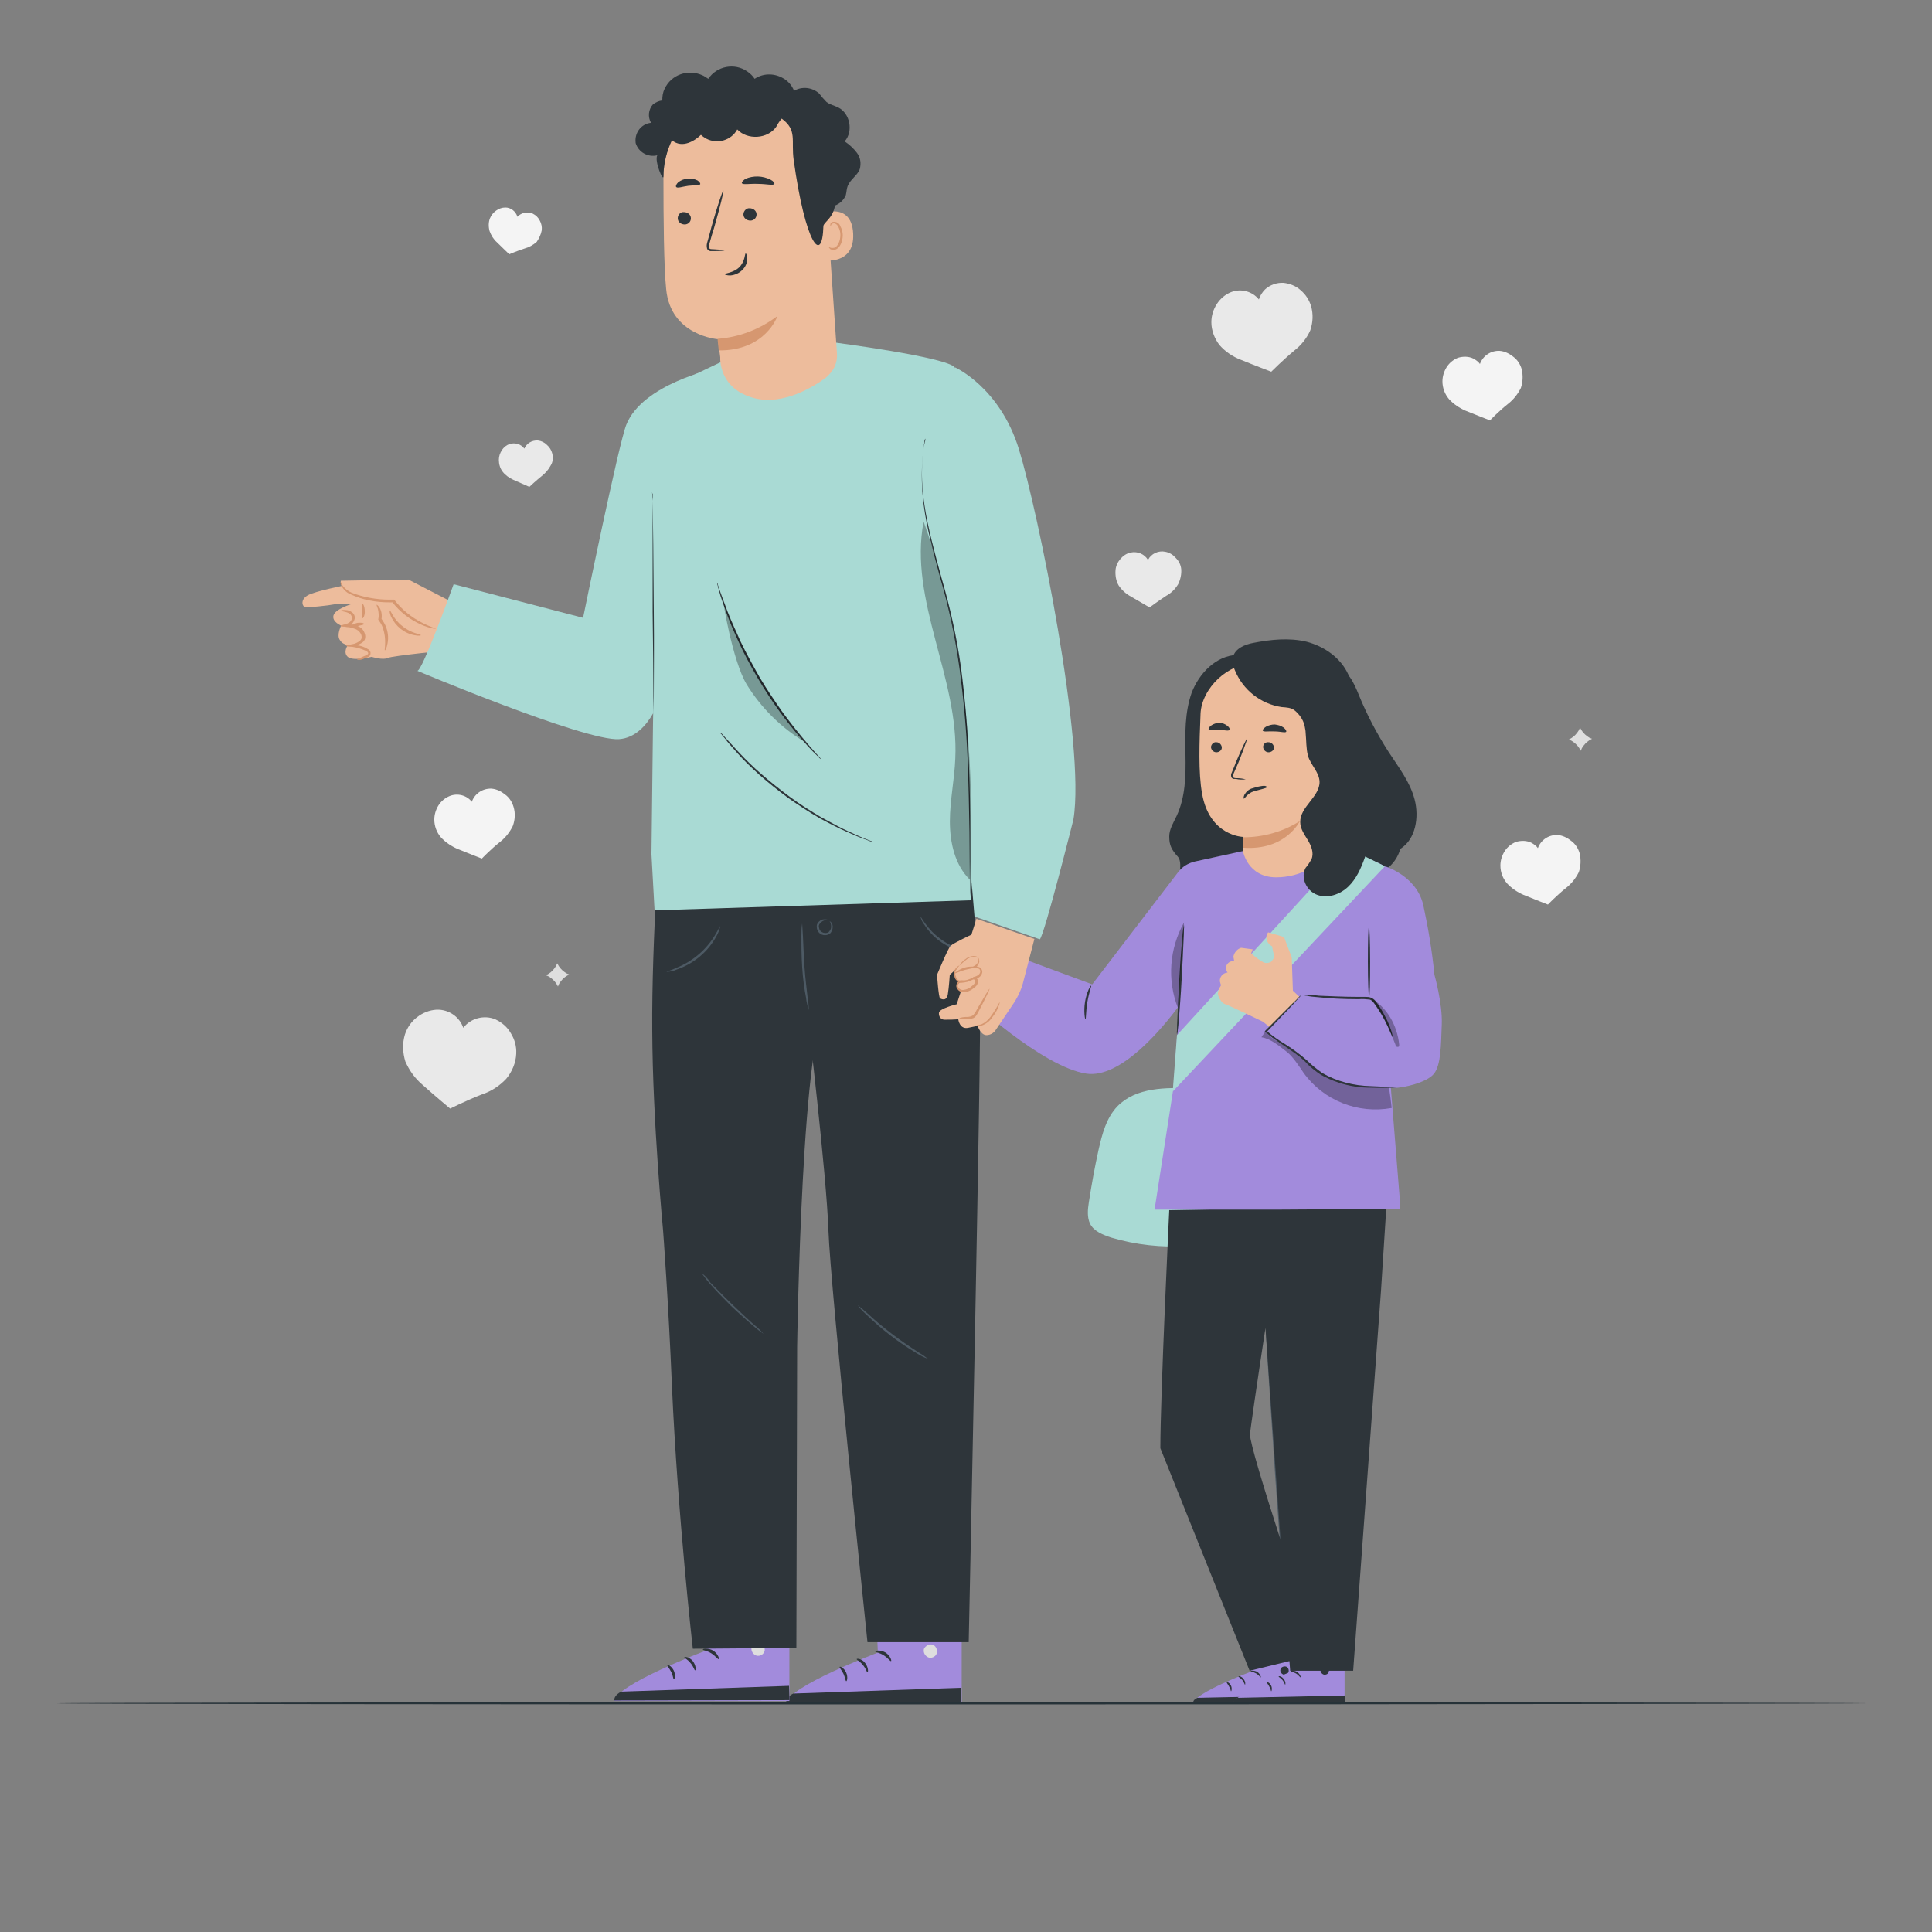 <?xml version="1.0" encoding="utf-8"?>
<!-- Generator: Adobe Illustrator 26.0.1, SVG Export Plug-In . SVG Version: 6.00 Build 0)  -->
<svg version="1.1" xmlns="http://www.w3.org/2000/svg" xmlns:xlink="http://www.w3.org/1999/xlink" x="0px" y="0px"
	 viewBox="0 0 500 500" style="enable-background:new 0 0 500 500;" xml:space="preserve">
<rect x="0" y="0" width="500" height="500" fill="#808080" stroke="none"/>
<style type="text/css">
	.st0{display:none;}
	.st1{display:inline;fill:#EBEBEB;}
	.st2{fill:#FFFFFF;}
	.st3{fill:#263238;}
	.st4{clip-path:url(#SVGID_00000132067442148521019290000005415592458056504199_);}
	.st5{clip-path:url(#SVGID_00000059288287164029437260000016771096706756757907_);}
	.st6{fill:#4D5A64;}
	.st7{fill:#2E353A;}
	.st8{fill:#A9DAD4;}
	.st9{clip-path:url(#SVGID_00000137811384484546123850000005021005063390657416_);}
	.st10{fill:url(#Rectangle_156_00000178894111936669609700000007938952633540285885_);}
	.st11{clip-path:url(#SVGID_00000163069011003491430170000016348376136947777932_);}
	.st12{clip-path:url(#SVGID_00000034089096533909766520000013941377015009540486_);}
	.st13{fill:url(#Rectangle_158_00000160179972393032325880000016828298269862816954_);}
	.st14{clip-path:url(#SVGID_00000128480538508090276180000016229783568236275879_);}
	.st15{fill:#EDBC9C;}
	.st16{fill:#D69770;}
	.st17{clip-path:url(#SVGID_00000052786106872382918400000009021523494306177936_);}
	.st18{fill:url(#Rectangle_160_00000041991198213888428950000002097140203581146007_);}
	.st19{clip-path:url(#SVGID_00000110433799480270326840000015189607791273620126_);}
	.st20{fill:url(#Rectangle_161_00000034051438572895758190000001656464884267935636_);}
	.st21{clip-path:url(#SVGID_00000080170896590466021800000008195032485508998046_);}
	.st22{opacity:0.3;}
	.st23{clip-path:url(#SVGID_00000052071751411455892400000010878679006682074267_);}
	.st24{clip-path:url(#SVGID_00000177481437762634607270000009403604714012559551_);}
	.st25{clip-path:url(#SVGID_00000154392637913836924430000010015991962646098090_);}
	.st26{clip-path:url(#SVGID_00000075844251410617859290000014767817189596750727_);}
	.st27{fill:url(#Rectangle_166_00000164494021448370874570000007742255769627765434_);}
	.st28{clip-path:url(#SVGID_00000022530208482690475870000008330540216437325464_);}
	.st29{fill:#DEDEDE;}
	.st30{clip-path:url(#SVGID_00000183239187243681752540000010519520066513403060_);}
	.st31{fill:url(#Rectangle_168_00000025420278066638450030000013600143799558371457_);}
	.st32{clip-path:url(#SVGID_00000058572546405012041170000015060479146724869280_);}
	.st33{clip-path:url(#SVGID_00000114793423087695528010000009344174900720555957_);}
	.st34{clip-path:url(#SVGID_00000013878005245739014960000000971715965031730318_);}
	.st35{fill:#E9E9E9;}
	.st36{fill:#F4F4F4;}
	.st37{fill:#E8505B;}
	.st38{fill:#FAFAFA;}
	.st39{fill:#FFBE9D;}
	.st40{fill:#EB996E;}
	.st41{fill:#455A64;}
	.st42{fill:#F5F5F5;}
	.st43{fill:#A57FE3;}
	.st44{fill:#053067;}
	.st45{opacity:0.4;}
	.st46{fill:#AA6550;}
	.st47{fill:#61D8CF;}
</style>
<g id="Background_Complete">
</g>
<g id="Background_Simple" class="st0">
	<path class="st1" d="M430.7,84.3l-2.1-3.4c-17.9-29.1-50.1-46.6-84.2-44.5c-4.4,0.3-8.7,0.9-13,1.8c-31,6.5-57.9,29.7-69,59.3
		c-6.6,17.4-8.4,37.5-20.9,51.3c-16.2,18-43.7,18.5-67.9,17.8c-24.2-0.7-51.8-0.1-67.9,17.9c-10.1,11.3-13.3,27.4-12.5,42.5
		c2.2,40.1,30.4,75.9,66.4,93.8s78.3,19.4,117.7,11.6c55.2-11,107.6-41.1,139.2-87.7C448,198.1,455.9,134.6,430.7,84.3z"/>
</g>
<g id="Screen">
	<g id="Group_460" transform="translate(0 52.791)">
		<g>
			<g>
				<defs>
					<rect id="SVGID_1_" x="78.2" y="-35.7" width="295" height="423.8"/>
				</defs>
				<clipPath id="SVGID_00000001651957158130736390000003003885127903650186_">
					<use xlink:href="#SVGID_1_"  style="overflow:visible;"/>
				</clipPath>
				<g id="Group_459" style="clip-path:url(#SVGID_00000001651957158130736390000003003885127903650186_);">
					<g id="Group_421">
						<g>
							<g>
								<defs>
									<rect id="SVGID_00000074424559627866076900000003894265484609862583_" x="78.2" y="-35.7" width="295" height="423.8"/>
								</defs>
								<clipPath id="SVGID_00000155146985385444846700000004710638535609495194_">
									<use xlink:href="#SVGID_00000074424559627866076900000003894265484609862583_"  style="overflow:visible;"/>
								</clipPath>
								<g id="Group_420" style="clip-path:url(#SVGID_00000155146985385444846700000004710638535609495194_);">
									<path id="Path_1719" class="st6" d="M327.1,278.8c0,0.1,0,0.2,0,0.2c0,0.2,0,0.4,0,0.7c0,0.6,0.1,1.6,0.2,2.9
										c0.1,2.6,0.4,6.3,0.7,10.8c0.6,9.1,1.5,21.7,2.4,35.6c0.9,13.9,1.8,26.4,2.4,35.6c0.3,4.5,0.5,8.2,0.7,10.8
										c0,1.2,0.1,2.2,0.1,2.9c0,0.3,0,0.5,0,0.7c0,0.1,0,0.2,0,0.2c0-0.1,0-0.1,0-0.2c0-0.2,0-0.4-0.1-0.7c0-0.7-0.1-1.7-0.2-2.9
										c-0.2-2.6-0.5-6.2-0.8-10.8c-0.6-9.1-1.5-21.7-2.5-35.6c-0.9-13.9-1.8-26.5-2.3-35.6c-0.2-4.5-0.4-8.2-0.5-10.8
										c0-1.3-0.1-2.2-0.1-2.9c0-0.3,0-0.5,0-0.7C327.1,279,327.1,278.9,327.1,278.8"/>
									<path id="Path_1720" class="st7" d="M366.1,154.1c-1.2-4.6-4.2-8.4-6.8-12.4c-3-4.7-5.6-9.6-7.7-14.8
										c-1.2-2.9-2.7-6.4-5.9-7l-25.6-3.2c-5.4,0.2-9.8,4.8-11.7,9.8c-1.8,5.1-1.7,10.6-1.6,16s0,11-2.3,15.9
										c-0.8,1.7-1.9,3.4-1.9,5.3c0,2.3,0.6,3.4,2.2,5.2c1.8,2-0.9,7.4,0.9,8.6c2.6,1.6,10.3-1.1,13.4-0.8l9.6,0.7
										c2.8,0.2,5.7,0.4,8.2-0.8c2.3-1,4.1-3.1,6.5-3.7c2.9-0.7,5.9,1,9,1.2c4.6,0.2,8.8-2.8,10-7.2
										C366.4,164.4,367.3,158.7,366.1,154.1"/>
									<path id="Path_1721" class="st8" d="M312.1,229.4l-3.6-0.5c-6.8-0.3-14.5-0.3-19.3,4.6c-2.9,3-4,7.3-4.9,11.3
										c-1,4.5-1.8,9-2.5,13.5c-0.3,1.9-0.5,3.9,0.3,5.6c1,2,3.4,2.9,5.5,3.6c6.4,1.9,13,2.6,19.7,2.2c1.3-0.1,2.7-0.2,3.7-1.1
										c1.1-1,1.3-2.8,1.4-4.3C313.5,252.6,313.3,241,312.1,229.4"/>
								</g>
							</g>
						</g>
					</g>
					<g id="Group_423" transform="translate(327.728 569.396)">
						<g>
							<g>
								<defs>
									<path id="SVGID_00000045616805674023308240000012286854542321231026_" d="M-4.5-204.5l0.6,14.9c0,0-14.9,5.6-15.1,8.3
										l28.9-0.1l0-23.2L-4.5-204.5z"/>
								</defs>
								<clipPath id="SVGID_00000047058289896280002670000007304857708300662186_">
									<use xlink:href="#SVGID_00000045616805674023308240000012286854542321231026_"  style="overflow:visible;"/>
								</clipPath>
								<g id="Group_422" style="clip-path:url(#SVGID_00000047058289896280002670000007304857708300662186_);">
									
										<linearGradient id="Rectangle_156_00000059269568882472100500000002597983825435744918_" gradientUnits="userSpaceOnUse" x1="-710.981" y1="-379.025" x2="-710.953" y2="-379.025" gradientTransform="matrix(41.111 0 0 33.098 28979.617 12352.055)">
										<stop  offset="0" style="stop-color:#A28BDC"/>
										<stop  offset="1" style="stop-color:#A28BDC"/>
									</linearGradient>
									
										<rect id="Rectangle_156" x="-19" y="-204.6" style="fill:url(#Rectangle_156_00000059269568882472100500000002597983825435744918_);" width="28.9" height="23.3"/>
								</g>
							</g>
						</g>
					</g>
					<g id="Group_425">
						<g>
							<g>
								<defs>
									<rect id="SVGID_00000098201889271415398870000000722009983285972370_" x="78.2" y="-35.7" width="295" height="423.8"/>
								</defs>
								<clipPath id="SVGID_00000054261243700254132000000015684918198343490689_">
									<use xlink:href="#SVGID_00000098201889271415398870000000722009983285972370_"  style="overflow:visible;"/>
								</clipPath>
								<g id="Group_424" style="clip-path:url(#SVGID_00000054261243700254132000000015684918198343490689_);">
									<path id="Path_1723" class="st7" d="M332.7,378.5c0.6,0.1,0.9,0.7,0.8,1.3c-0.1,0.6-0.7,0.9-1.3,0.8
										c-0.6-0.2-1-0.8-0.8-1.4C331.5,378.7,332.2,378.4,332.7,378.5"/>
									<path id="Path_1724" class="st7" d="M337.6,388v-2l-27.7,0.6c0,0-1.3,0.5-1.1,1.4L337.6,388z"/>
									<path id="Path_1725" class="st7" d="M323.7,379.7c0,0.1,0.7,0.2,1.4,0.6c0.7,0.4,1,1,1.2,1c0.1,0-0.1-0.8-0.9-1.4
										C324.5,379.4,323.6,379.6,323.7,379.7"/>
									<path id="Path_1726" class="st7" d="M320.5,381.1c0,0.1,0.6,0.4,1,0.9c0.5,0.6,0.6,1.2,0.7,1.2c0.1,0,0.2-0.8-0.4-1.5
										C321.3,381,320.5,380.9,320.5,381.1"/>
									<path id="Path_1727" class="st7" d="M318.6,384.9c0.1,0,0.3-0.7,0-1.4c-0.3-0.7-1-1.1-1.1-0.9c-0.1,0.1,0.3,0.5,0.6,1.1
										C318.5,384.3,318.5,384.9,318.6,384.9"/>
									<path id="Path_1728" class="st7" d="M323.9,376.2c0,0.1,0.7,0,1.5,0c0.8,0,1.4,0.3,1.5,0.2c0.1-0.1-0.5-0.6-1.4-0.6
										C324.5,375.7,323.8,376.1,323.9,376.2"/>
								</g>
							</g>
						</g>
					</g>
					<g id="Group_427" transform="translate(342.478 569.396)">
						<g>
							<g>
								<defs>
									<path id="SVGID_00000075862040848018262460000015863440990025039020_" d="M-8.8-204.5l0.6,14.9c0,0-14.9,5.6-15.1,8.3
										l28.9-0.1l0-23.2L-8.8-204.5z"/>
								</defs>
								<clipPath id="SVGID_00000042719825288568667800000004716949801789755316_">
									<use xlink:href="#SVGID_00000075862040848018262460000015863440990025039020_"  style="overflow:visible;"/>
								</clipPath>
								<g id="Group_426" style="clip-path:url(#SVGID_00000042719825288568667800000004716949801789755316_);">
									
										<linearGradient id="Rectangle_158_00000079471119508019912190000014181862414385606051_" gradientUnits="userSpaceOnUse" x1="-740.839" y1="-379.025" x2="-740.811" y2="-379.025" gradientTransform="matrix(41.113 0 0 33.098 30193.852 12352.055)">
										<stop  offset="0" style="stop-color:#A28BDC"/>
										<stop  offset="1" style="stop-color:#A28BDC"/>
									</linearGradient>
									
										<rect id="Rectangle_158" x="-23.4" y="-204.6" style="fill:url(#Rectangle_158_00000079471119508019912190000014181862414385606051_);" width="28.9" height="23.3"/>
								</g>
							</g>
						</g>
					</g>
					<g id="Group_429">
						<g>
							<g>
								<defs>
									<rect id="SVGID_00000142141091790663526310000010719038420271827612_" x="78.2" y="-35.7" width="295" height="423.8"/>
								</defs>
								<clipPath id="SVGID_00000104676352849267388580000005339915135344480682_">
									<use xlink:href="#SVGID_00000142141091790663526310000010719038420271827612_"  style="overflow:visible;"/>
								</clipPath>
								<g id="Group_428" style="clip-path:url(#SVGID_00000104676352849267388580000005339915135344480682_);">
									<path id="Path_1730" class="st7" d="M343.1,378.5c0.6,0.1,0.9,0.7,0.8,1.3s-0.7,0.9-1.3,0.8c-0.6-0.2-1-0.8-0.8-1.4
										C341.9,378.7,342.6,378.4,343.1,378.5"/>
									<path id="Path_1731" class="st7" d="M348,388v-2l-27.7,0.6c0,0-1.3,0.5-1.1,1.4L348,388z"/>
									<path id="Path_1732" class="st7" d="M334,379.7c0,0.1,0.7,0.2,1.4,0.6c0.7,0.4,1,1,1.2,1c0.1,0-0.1-0.8-0.9-1.4
										C334.8,379.4,334,379.6,334,379.7"/>
									<path id="Path_1733" class="st7" d="M330.9,381.1c0,0.1,0.6,0.4,1,0.9c0.5,0.6,0.6,1.2,0.7,1.2c0.1,0,0.2-0.8-0.4-1.5
										C331.7,381,330.9,380.9,330.9,381.1"/>
									<path id="Path_1734" class="st7" d="M329,384.9c0.1,0,0.3-0.7,0-1.4c-0.3-0.7-1-1.1-1.1-0.9c-0.1,0.1,0.3,0.5,0.6,1.1
										C328.9,384.3,328.9,384.9,329,384.9"/>
									<path id="Path_1735" class="st7" d="M334.2,376.2c0,0.1,0.7,0,1.5,0c0.8,0,1.4,0.3,1.5,0.2c0.1-0.1-0.5-0.6-1.4-0.6
										C334.8,375.6,334.1,376.1,334.2,376.2"/>
									<path id="Path_1736" class="st7" d="M358.8,259.4l-56.2,1c0,0-2.3,47.8-2.3,61.6l23.1,57.6l10.3-2.5l0.2,2.5h16.3l7.2-98.3
										L358.8,259.4z M323.5,318.4c0-0.7,1.9-13.8,4-27.5l3.9,54.8C327.3,333,323.4,320.3,323.5,318.4"/>
									<path id="Path_1737" class="st15" d="M310.7,131.9c0.3-6.6,7.3-13.3,13.9-12.8l21.4,3.7v3.5l-0.5,44.1l0,0
										c0,0-1.6,14.2-13.6,13.6c-10.8-0.5-10.4-11.9-10.4-11.9l0.2-8.3c0,0-8.7-0.2-10.6-11.2
										C310.1,147.2,310.4,139.3,310.7,131.9"/>
									<path id="Path_1738" class="st7" d="M313.4,140.5c0,0.7,0.6,1.4,1.4,1.4c0.7,0,1.4-0.5,1.4-1.2c0,0,0,0,0,0
										c0-0.7-0.6-1.4-1.4-1.4C314.1,139.2,313.5,139.8,313.4,140.5L313.4,140.5"/>
									<path id="Path_1739" class="st7" d="M326.9,140.5c0,0.7,0.6,1.4,1.4,1.4c0.7,0,1.4-0.5,1.4-1.2c0,0,0,0,0,0
										c0-0.7-0.6-1.4-1.4-1.4C327.5,139.2,326.9,139.8,326.9,140.5L326.9,140.5"/>
									<path id="Path_1740" class="st7" d="M322.4,148.9c-0.8-0.2-1.6-0.3-2.5-0.3c-0.4,0-0.7-0.1-0.8-0.3c-0.1-0.2,0-0.6,0.2-1
										l1.1-2.5c0.4-0.9,2.4-6.1,2.4-6.6c-0.1,0-1.5,2.8-3,6.4c-0.3,0.9-0.7,1.7-1,2.5c-0.2,0.4-0.3,0.8-0.1,1.3
										c0.1,0.2,0.4,0.4,0.6,0.4c0.2,0,0.4,0,0.6,0C320.7,149,321.6,149,322.4,148.9"/>
									<path id="Path_1741" class="st16" d="M321.7,163.9c5.2,0,10.3-1.4,14.7-4.2c0,0-3.6,7.7-14.7,6.9V163.9z"/>
									<path id="Path_1742" class="st7" d="M321.9,153.9c0.2,0.1,0.9-1.4,2.6-1.9s3.2-0.8,3.3-1c0-0.1,0.1-0.3-0.4-0.4
										c-0.8-0.1-2.3,0.3-3.2,0.6c-0.9,0.2-1.6,0.8-2.1,1.6C321.8,153.4,321.8,153.9,321.9,153.9"/>
									<path id="Path_1743" class="st7" d="M326.8,136.3c0.2,0.4,1.5,0.1,3.1,0.2c1.6,0,2.9,0.5,3,0c0-0.2-0.2-0.6-0.7-1
										c-0.7-0.5-1.5-0.7-2.3-0.8c-0.8,0-1.6,0.2-2.3,0.6C327,135.7,326.7,136.1,326.8,136.3"/>
									<path id="Path_1744" class="st7" d="M312.8,136c0.2,0.4,1.4,0,2.7,0.1c1.3,0,2.4,0.4,2.7,0c0.1-0.2,0-0.6-0.5-1
										c-0.6-0.5-1.3-0.8-2.1-0.8c-0.8,0-1.5,0.2-2.2,0.7C312.9,135.4,312.7,135.8,312.8,136"/>
								</g>
							</g>
						</g>
					</g>
					<g id="Group_431" transform="translate(354.429 294.463)">
						<g>
							<g>
								<defs>
									<path id="SVGID_00000000188710180767654860000015446260922803860639_" d="M-0.4-87.4l-17.7-1.8l-8.8,8.9l13.3,10.2l1.8,1.2
										c0,0,15.5,3.1,18.1,3.2c2.5,0,8.6-1.4,10.4-3.7c1.8-2.3,1.8-7.4,2-12.8S16.8-95,16.8-95c-0.6-6.1-1.6-12.1-2.9-18.1
										c-1.8-7.6-10-10-10-10L-0.4-87.4z"/>
								</defs>
								<clipPath id="SVGID_00000022536877623352285360000002233742805920577955_">
									<use xlink:href="#SVGID_00000000188710180767654860000015446260922803860639_"  style="overflow:visible;"/>
								</clipPath>
								<g id="Group_430" style="clip-path:url(#SVGID_00000022536877623352285360000002233742805920577955_);">
									
										<linearGradient id="Rectangle_160_00000043424346441045368290000006239057322980364958_" gradientUnits="userSpaceOnUse" x1="-761.139" y1="-377.798" x2="-761.122" y2="-377.798" gradientTransform="matrix(65.207 0 0 81.694 49355.41 30769.5)">
										<stop  offset="0" style="stop-color:#A28BDC"/>
										<stop  offset="1" style="stop-color:#A28BDC"/>
									</linearGradient>
									
										<rect id="Rectangle_160" x="-26.9" y="-123" style="fill:url(#Rectangle_160_00000043424346441045368290000006239057322980364958_);" width="45.9" height="57.5"/>
								</g>
							</g>
						</g>
					</g>
					<g id="Group_433" transform="translate(244.967 286.763)">
						<g>
							<g>
								<defs>
									<path id="SVGID_00000089551437487744499550000017784273244200041392_" d="M85.3-112.5c-7.4,0-8.6-6.8-8.6-6.8l-12.4,2.7
										c-1.7,0.4-3.3,1.3-4.4,2.8l-22.2,29L15-93.2l-9.3,12c0,0,19,17.8,30.5,19.5c8.8,1.3,19.5-11.5,24-17.6l-1.4,20.8l-5,32.2
										l63.7-0.4L113.7-74l-0.3-41.4c-3.4-1.8-12.9-5.4-12.9-5.4C97.1-115.6,91.5-112.5,85.3-112.5"/>
								</defs>
								<clipPath id="SVGID_00000140702987987601597200000001295651904675342243_">
									<use xlink:href="#SVGID_00000089551437487744499550000017784273244200041392_"  style="overflow:visible;"/>
								</clipPath>
								<g id="Group_432" style="clip-path:url(#SVGID_00000140702987987601597200000001295651904675342243_);">
									
										<linearGradient id="Rectangle_161_00000023273991976647992890000006753836567342753700_" gradientUnits="userSpaceOnUse" x1="-537.609" y1="-378.11" x2="-537.601" y2="-378.11" gradientTransform="matrix(159.073 0 0 134.152 85352.219 50650.605)">
										<stop  offset="0" style="stop-color:#A28BDC"/>
										<stop  offset="1" style="stop-color:#A28BDC"/>
									</linearGradient>
									
										<rect id="Rectangle_161" x="5.5" y="-120.8" style="fill:url(#Rectangle_161_00000023273991976647992890000006753836567342753700_);" width="111.9" height="94.3"/>
								</g>
							</g>
						</g>
					</g>
					<g id="Group_444">
						<g>
							<g>
								<defs>
									<rect id="SVGID_00000096060335400360989010000017774873694354619806_" x="78.2" y="-35.7" width="295" height="423.8"/>
								</defs>
								<clipPath id="SVGID_00000099641213689087170130000007638503972569067191_">
									<use xlink:href="#SVGID_00000096060335400360989010000017774873694354619806_"  style="overflow:visible;"/>
								</clipPath>
								<g id="Group_443" style="clip-path:url(#SVGID_00000099641213689087170130000007638503972569067191_);">
									<path id="Path_1747" class="st8" d="M348.9,166.7l-44.3,48.4l-1.1,14.6l54.9-58.3L348.9,166.7z"/>
									<path id="Path_1748" class="st15" d="M324.2,192.9l-3-0.4c-1,0.3-1.8,1.2-2,2.3l0.2,1.1c-0.8,0-1.5,0.3-1.9,1
										c-0.3,0.6-0.3,1.4,0.2,2c-1.2,0.1-2.1,1.1-2,2.3l0.3,1c-0.4,0.6-0.7,1.3-0.8,2c-0.1,0.9,1,2.7,1.9,2.9
										c0.8,0.2,9.7,4.5,9.7,4.5l1.9,1.5c0.9-1.1,1.9-2.1,2.9-3.1c1.5-1.4,4.7-4.8,4.7-4.8l-1.7-1.6l-0.3-8.6l-2-5.3l-4.1-1.2
										c-0.5,0.6-0.6,1.4-0.3,2.1c0.2,0.7,0.7,1.2,1.3,1.5l0.6,2.9l-0.8,1.1c-0.7,0.4-1.6,0.5-2.3,0c-1-0.6-2-1.3-2.9-2.2
										L324.2,192.9z"/>
									<path id="Path_1749" class="st7" d="M306.4,186.5c0,0.3,0.1,0.7,0,1.1c0,0.7,0,1.8-0.1,3.1c-0.1,2.6-0.3,6.2-0.5,10.1
										c-0.2,3.9-0.5,7.5-0.7,10.1c-0.1,1.3-0.2,2.3-0.3,3c0,0.4-0.1,0.7-0.2,1.1c0-0.3-0.1-0.7,0-1.1c0-0.7,0-1.8,0.1-3.1
										c0.1-2.6,0.3-6.2,0.5-10.1c0.2-3.9,0.5-7.5,0.7-10.1c0.1-1.3,0.2-2.3,0.3-3C306.3,187.3,306.3,186.9,306.4,186.5"/>
									<g id="Group_436" transform="translate(352.863 354.949)" class="st22">
										<g id="Group_435">
											<g>
												<g>
													<defs>
														
															<rect id="SVGID_00000006701337795512116130000009759970254383768751_" x="-26.4" y="-141" width="33.7" height="20.4"/>
													</defs>
													<clipPath id="SVGID_00000034797847690633913530000010884009014488013699_">
														<use xlink:href="#SVGID_00000006701337795512116130000009759970254383768751_"  style="overflow:visible;"/>
													</clipPath>
													<g id="Group_434" style="clip-path:url(#SVGID_00000034797847690633913530000010884009014488013699_);">
														<path id="Path_1751" d="M6.6-126.3c-6.6-0.1-13.9-0.3-19.2-4.6c-2.1-1.7-4.2-3.7-6.8-5.5c-2.2-1.6-4.9-2.6-5.9-4.5
															c-0.1,0.2-1.1,1.5-1.1,1.6c2.3,0.3,4.8,2.4,6.6,3.8c1.6,1.3,3,3.5,4.3,5.4c5.2,7.2,14.1,10.7,22.8,9.1
															C7.1-122.8,6.9-124.5,6.6-126.3"/>
													</g>
												</g>
											</g>
										</g>
									</g>
									<path id="Path_1752" class="st7" d="M336.9,204.6c-0.2,0.2-0.4,0.5-0.6,0.7c-0.5,0.5-1.1,1.2-1.8,2l-6.7,7V214
										c1.5,1.3,3.2,2.5,4.9,3.5c1.9,1.2,3.8,2.6,5.5,4.1c1.2,1.2,2.6,2.3,4,3.3c3.8,2.2,8.2,3.3,12.6,3.4
										c2.4,0.1,4.3,0.2,5.6,0.2c0.7,0,1.4,0,2.1,0c-0.1,0-0.3,0.1-0.5,0.1c-0.3,0-0.8,0-1.5,0.1c-1.3,0-3.3,0.1-5.7,0
										c-2.8,0-5.6-0.4-8.3-1.3c-1.6-0.5-3.1-1.2-4.6-2c-1.5-1-2.9-2.1-4.1-3.4c-3.4-3.2-7.5-5.1-10.3-7.7l-0.2-0.2l0.2-0.2
										c2.8-2.8,5.1-5.1,6.9-6.9c0.8-0.7,1.4-1.4,1.9-1.9C336.4,205,336.7,204.8,336.9,204.6"/>
									<path id="Path_1753" class="st7" d="M360.4,215.6c-0.1,0-0.6-1.5-1.8-3.9c-0.7-1.4-1.5-2.7-2.4-4c-0.5-0.7-1-1.6-1.7-1.8
										c-0.9-0.1-1.9-0.2-2.8-0.1c-4.1,0-7.7-0.2-10.4-0.5c-1.3-0.1-2.4-0.2-3.1-0.4c-0.4,0-0.7-0.1-1.1-0.2c1.4,0,2.9,0,4.3,0.2
										c2.6,0.1,6.3,0.3,10.4,0.3h1.5c0.5,0,1,0,1.5,0.2c0.5,0.2,0.9,0.5,1.2,0.9c0.3,0.4,0.5,0.7,0.8,1.1
										c0.9,1.3,1.6,2.7,2.3,4.1c0.4,0.9,0.8,1.9,1.1,2.9C360.3,214.8,360.4,215.2,360.4,215.6"/>
									<path id="Path_1754" class="st7" d="M354.3,186.9c0.1,0,0.3,4.1,0.3,9.2c0,5.1-0.1,9.2-0.3,9.2c-0.1,0-0.3-4.1-0.3-9.2
										C354,191.1,354.1,186.9,354.3,186.9"/>
									<g id="Group_439" transform="translate(392.811 342.666)" class="st22">
										<g id="Group_438">
											<g>
												<g>
													<defs>
														
															<rect id="SVGID_00000098905328810083181250000008034106040651737493_" x="-38.3" y="-137.3" width="7.6" height="12.9"/>
													</defs>
													<clipPath id="SVGID_00000101804347959809934730000012972480223673505965_">
														<use xlink:href="#SVGID_00000098905328810083181250000008034106040651737493_"  style="overflow:visible;"/>
													</clipPath>
													<g id="Group_437" style="clip-path:url(#SVGID_00000101804347959809934730000012972480223673505965_);">
														<path id="Path_1755" d="M-38.3-137.3c4.4,2.4,7.1,7.2,7.6,12.2c0,0.2,0,0.4-0.1,0.5c-0.2,0.1-0.4,0.1-0.6,0
															c-0.1-0.1-0.3-0.4-0.3-0.6C-33.4-129.4-35.2-133.9-38.3-137.3"/>
													</g>
												</g>
											</g>
										</g>
									</g>
									<g id="Group_442" transform="translate(319.727 315.025)" class="st22">
										<g id="Group_441">
											<g>
												<g>
													<defs>
														
															<rect id="SVGID_00000148642121863292817850000011701183715943291571_" x="-16.6" y="-129.1" width="3.4" height="22.1"/>
													</defs>
													<clipPath id="SVGID_00000048500520570135841400000003687698301143710650_">
														<use xlink:href="#SVGID_00000148642121863292817850000011701183715943291571_"  style="overflow:visible;"/>
													</clipPath>
													<g id="Group_440" style="clip-path:url(#SVGID_00000048500520570135841400000003687698301143710650_);">
														<path id="Path_1756" d="M-14.9-107c-2.8-7.2-2.2-15.3,1.6-22.1c-0.7,7.7-1,15-1.5,21.9"/>
													</g>
												</g>
											</g>
										</g>
									</g>
									<path id="Path_1757" class="st7" d="M280.9,211c-0.1,0-0.5-2-0.1-4.5c0.4-2.5,1.4-4.3,1.6-4.2c0.1,0-0.6,1.9-1,4.3
										C281,209,281.1,211,280.9,211"/>
									<path id="Path_1758" class="st7" d="M350.7,129.9h-0.4c0.1-2.7-0.3-5.5-1.3-8c-2-4.5-6.3-7.4-10.8-8.6
										c-4.5-1.1-9.3-0.6-13.9,0.3c-2.1,0.4-4.6,1.4-5.2,3.6c-0.2,1.2,0,2.4,0.5,3.5c2.1,5.1,6.7,8.7,12.1,9.5
										c1.2,0.1,2.4,0.1,3.4,0.9c1.2,1,2.1,2.3,2.5,3.8c0.1,0.7,0.3,1.3,0.3,2c0.2,2,0.1,4,0.6,5.9c0.7,2.4,2.9,4.2,3,6.7
										c0.1,3.9-5.1,6.5-5,10.5c0,1.7,1.1,3.2,2,4.7c0.9,1.5,1.6,3.3,0.9,4.9c-0.4,0.7-0.9,1.5-1.5,2.2c-1.4,2.5,0.2,6,3,7
										c2.7,1,5.9-0.1,8-2.1c2.1-2,3.3-4.7,4.3-7.5C357.7,156.6,356.8,142.3,350.7,129.9"/>
									<path id="Path_1759" class="st15" d="M117.9,103.5l-12.2-6.3l-17.5,0.3c0,0-0.5,2.3,3,3.5c3.6,1.2,10,1.3,10,1.3
										s-2.5-0.2,2.9,4c5.5,4.1,12.4,3.6,12.4,3.6L117.9,103.5z"/>
									<path id="Path_1760" class="st15" d="M89.7,98.6c0,0-8.3,1.6-10.1,2.7c-1.8,1.1-1.4,2.5-0.9,2.9c0.5,0.4,6.4-0.3,7.9-0.6
										c0.9-0.1,4.5-0.1,4.5-0.1s-4.4,1.3-4.8,3c-0.4,1.7,2,2.6,2,2.6s-1.3,2.5-0.3,3.8c0.4,0.7,1.2,1.1,2,1.3c0,0-1.3,1.8,0,3
										c1.3,1.2,6.2,0,6.2,0s2.9,0.9,4.1,0.3c1.2-0.6,16.6-2.1,16.6-2.1l0.8-10.3l-23.7-5.8L89.7,98.6z"/>
									<path id="Path_1761" class="st16" d="M93.8,107.2c-0.2,0-0.1-0.9-0.1-1.9c0-1-0.2-1.8,0-1.9c0.2-0.1,0.7,0.7,0.7,1.9
										C94.5,106.4,94,107.3,93.8,107.2"/>
									<path id="Path_1762" class="st16" d="M88.1,109.2c0-0.1,0.5-0.2,1.2-0.4c0.4-0.1,0.8-0.3,1.1-0.5c0.3-0.2,0.6-0.6,0.7-1.1
										c0-0.4-0.2-0.8-0.5-1.1c-0.3-0.2-0.7-0.4-1.1-0.5c-0.7-0.2-1.2-0.2-1.2-0.4c0-0.1,0.5-0.2,1.3-0.1c0.5,0,1,0.2,1.4,0.5
										c0.6,0.4,0.9,1,0.8,1.7c-0.1,0.6-0.5,1.2-1,1.6c-0.4,0.2-0.9,0.4-1.4,0.4C88.6,109.4,88.1,109.3,88.1,109.2"/>
									<path id="Path_1763" class="st16" d="M88.1,109.2c0-0.1,0.7-0.3,1.9-0.4c0.7,0,1.5,0,2.2,0.3c0.4,0.1,0.8,0.3,1.2,0.6
										c0.4,0.3,0.7,0.7,0.9,1.2c0.2,0.4,0.3,1,0.2,1.5c-0.1,0.5-0.4,0.9-0.9,1.2c-0.6,0.4-1.3,0.6-2.1,0.8c-1.2,0.2-2,0-2-0.1
										c0.6-0.2,1.2-0.3,1.8-0.4c0.6-0.1,1.2-0.4,1.8-0.8c0.2-0.2,0.4-0.4,0.5-0.8c0-0.3,0-0.7-0.2-1c-0.1-0.3-0.4-0.6-0.7-0.9
										c-0.3-0.2-0.6-0.4-1-0.5c-0.6-0.2-1.2-0.4-1.9-0.4C88.9,109.3,88.1,109.3,88.1,109.2"/>
									<path id="Path_1764" class="st16" d="M92.4,117.8c0-0.1,0.5-0.1,1.4-0.6l0.7-0.3c0.2-0.1,0.5-0.2,0.7-0.4
										c0.2-0.2,0.1-0.6-0.6-0.9c-1.1-0.5-2.2-0.8-3.4-1c-0.9-0.1-1.5-0.1-1.5-0.2c0-0.1,0.5-0.3,1.5-0.3c1.3,0,2.6,0.3,3.7,0.9
										c0.1,0.1,0.3,0.2,0.5,0.3c0.2,0.1,0.3,0.3,0.4,0.5c0.2,0.4,0.1,1-0.3,1.3c-0.2,0.2-0.6,0.3-0.9,0.4l-0.7,0.3
										C93.1,118.1,92.4,118,92.4,117.8"/>
									<path id="Path_1765" class="st16" d="M94.2,108.7c0,0.2-0.7,0.3-1.5,0.5c-0.8,0.1-1.5,0.2-1.6,0c-0.1-0.2,0.5-0.6,1.4-0.8
										C93.4,108.3,94.2,108.4,94.2,108.7"/>
									<path id="Path_1766" class="st16" d="M99.6,115.5c-0.2,0,0.6-2.8-0.6-6c-0.2-0.6-0.6-1.2-1-1.8l-0.1-0.1l0-0.1
										c0.2-0.9,0.1-1.8-0.1-2.7c-0.2-0.6-0.4-1-0.3-1.1c0,0,0.4,0.2,0.8,0.9c0.5,0.9,0.6,2,0.4,3l0-0.3c0.4,0.6,0.8,1.2,1.1,1.9
										c0.6,1.4,0.8,3,0.5,4.5C100.1,114.9,99.7,115.6,99.6,115.5"/>
									<path id="Path_1767" class="st16" d="M108.9,111.6c0,0.1-0.6,0.2-1.6,0c-2.7-0.5-4.9-2.3-6.1-4.8c-0.4-0.9-0.4-1.6-0.3-1.6
										c0.2-0.1,0.9,2.3,3.3,4.1C106.5,111.2,109,111.3,108.9,111.6"/>
									<path id="Path_1768" class="st16" d="M112.8,109.9c-0.3,0-0.7,0-1-0.1c-0.9-0.2-1.8-0.5-2.7-0.9c-3-1.3-5.6-3.3-7.6-5.9
										l0.3,0.1l-1,0c-3.5,0-6.9-0.6-10.1-2.1c-1-0.4-1.8-1.2-2.3-2.1c-0.3-0.7-0.3-1.1-0.2-1.1c0,0,0.1,0.4,0.5,1
										c0.6,0.8,1.4,1.4,2.3,1.8c3.1,1.2,6.5,1.8,9.8,1.8l1,0h0.2l0.1,0.1c1.9,2.5,4.4,4.5,7.2,5.9
										C111.4,109.5,112.8,109.8,112.8,109.9"/>
								</g>
							</g>
						</g>
					</g>
					<g id="Group_446" transform="translate(178.181 550.208)">
						<g>
							<g>
								<defs>
									<path id="SVGID_00000178180960359897840950000017091795845831399047_" d="M48.1-198.7l0.9,23.4c0,0-23.4,8.8-23.6,13.1
										l45.3-0.1l0-36.4L48.1-198.7z"/>
								</defs>
								<clipPath id="SVGID_00000006705651380634559130000009316430831264200585_">
									<use xlink:href="#SVGID_00000178180960359897840950000017091795845831399047_"  style="overflow:visible;"/>
								</clipPath>
								<g id="Group_445" style="clip-path:url(#SVGID_00000006705651380634559130000009316430831264200585_);">
									
										<linearGradient id="Rectangle_166_00000005252654306420123190000000034832466505951649_" gradientUnits="userSpaceOnUse" x1="-405.985" y1="-378.776" x2="-405.967" y2="-378.776" gradientTransform="matrix(64.485 0 0 51.976 26079.959 19506.646)">
										<stop  offset="0" style="stop-color:#A28BDC"/>
										<stop  offset="1" style="stop-color:#A28BDC"/>
									</linearGradient>
									
										<rect id="Rectangle_166" x="25.4" y="-198.9" style="fill:url(#Rectangle_166_00000005252654306420123190000000034832466505951649_);" width="45.4" height="36.6"/>
								</g>
							</g>
						</g>
					</g>
					<g id="Group_448">
						<g>
							<g>
								<defs>
									<rect id="SVGID_00000137829896161970528290000002540502006790742415_" x="78.2" y="-35.7" width="295" height="423.8"/>
								</defs>
								<clipPath id="SVGID_00000121260616647076531870000012575195715270642053_">
									<use xlink:href="#SVGID_00000137829896161970528290000002540502006790742415_"  style="overflow:visible;"/>
								</clipPath>
								<g id="Group_447" style="clip-path:url(#SVGID_00000121260616647076531870000012575195715270642053_);">
									<path id="Path_1770" class="st29" d="M241.2,372.8c0.9,0.2,1.4,1.2,1.3,2.1c-0.2,0.9-1.1,1.5-2.1,1.3
										c-0.9-0.3-1.5-1.2-1.3-2.2c0.3-0.8,1.5-1.5,2.3-1.1"/>
									<path id="Path_1771" class="st7" d="M248.8,387.7l-0.1-3.7l-43.4,1.5c0,0-2,0.9-1.8,2.3L248.8,387.7z"/>
									<path id="Path_1772" class="st7" d="M226.5,374.6c0,0.2,1.1,0.3,2.2,1c1.1,0.7,1.7,1.6,1.9,1.5c0.2,0-0.1-1.3-1.4-2.2
										C227.8,374.1,226.4,374.4,226.5,374.6"/>
									<path id="Path_1773" class="st7" d="M221.7,376.6c0,0.2,0.9,0.6,1.6,1.5c0.8,0.9,1,1.9,1.2,1.9c0.2,0,0.3-1.2-0.6-2.4
										C223,376.4,221.7,376.4,221.7,376.6"/>
									<path id="Path_1774" class="st7" d="M219,382.3c0.2,0,0.5-1,0-2.2c-0.5-1.2-1.6-1.7-1.7-1.5c-0.1,0.2,0.5,0.8,1,1.8
										C218.7,381.3,218.8,382.2,219,382.3"/>
								</g>
							</g>
						</g>
					</g>
					<g id="Group_450" transform="translate(114.791 549.526)">
						<g>
							<g>
								<defs>
									<path id="SVGID_00000090270621317921863840000005991029339167220099_" d="M66.9-198.5l0.9,23.4c0,0-23.4,8.8-23.6,13.1
										l45.3-0.1l0-36.4L66.9-198.5z"/>
								</defs>
								<clipPath id="SVGID_00000071556978110580525870000017972242004263580326_">
									<use xlink:href="#SVGID_00000090270621317921863840000005991029339167220099_"  style="overflow:visible;"/>
								</clipPath>
								<g id="Group_449" style="clip-path:url(#SVGID_00000071556978110580525870000017972242004263580326_);">
									
										<linearGradient id="Rectangle_168_00000142136386813707116310000008742054706703825062_" gradientUnits="userSpaceOnUse" x1="-278.222" y1="-378.772" x2="-278.204" y2="-378.772" gradientTransform="matrix(64.485 0 0 51.976 17904.551 19506.648)">
										<stop  offset="0" style="stop-color:#A28BDC"/>
										<stop  offset="1" style="stop-color:#A28BDC"/>
									</linearGradient>
									
										<rect id="Rectangle_168" x="44.2" y="-198.7" style="fill:url(#Rectangle_168_00000142136386813707116310000008742054706703825062_);" width="45.4" height="36.6"/>
								</g>
							</g>
						</g>
					</g>
					<g id="Group_458">
						<g>
							<g>
								<defs>
									<rect id="SVGID_00000077288771493741304390000017517774473912766108_" x="78.2" y="-35.7" width="295" height="423.8"/>
								</defs>
								<clipPath id="SVGID_00000154403468805627385010000017914861174261748150_">
									<use xlink:href="#SVGID_00000077288771493741304390000017517774473912766108_"  style="overflow:visible;"/>
								</clipPath>
								<g id="Group_457" style="clip-path:url(#SVGID_00000154403468805627385010000017914861174261748150_);">
									<path id="Path_1776" class="st29" d="M196.6,372.3c0.9,0.2,1.4,1.2,1.3,2.1c-0.2,0.9-1.1,1.5-2.1,1.3
										c-0.9-0.3-1.5-1.2-1.3-2.2c0.3-0.8,1.5-1.5,2.3-1.1"/>
									<path id="Path_1777" class="st7" d="M204.3,387.2l-0.1-3.7l-43.4,1.5c0,0-2,0.9-1.8,2.3L204.3,387.2z"/>
									<path id="Path_1778" class="st7" d="M181.9,374.1c0,0.2,1.1,0.3,2.2,1c1.1,0.7,1.7,1.6,1.9,1.5c0.2,0-0.1-1.3-1.4-2.2
										C183.2,373.6,181.8,373.9,181.9,374.1"/>
									<path id="Path_1779" class="st7" d="M177.1,376.1c0,0.2,0.9,0.6,1.6,1.5c0.8,0.9,1,1.9,1.2,1.9c0.2,0,0.3-1.2-0.6-2.4
										C178.4,376,177.1,375.9,177.1,376.1"/>
									<path id="Path_1780" class="st7" d="M174.4,381.8c0.2,0,0.5-1,0-2.2c-0.6-1.2-1.6-1.7-1.7-1.5c-0.1,0.2,0.5,0.8,1,1.8
										C174.2,380.8,174.2,381.8,174.4,381.8"/>
									<path id="Path_1781" class="st7" d="M214.4,208.4c-6.9,1.6-8.1,87.4-8.1,87.4l-0.2,77.9l-26.8,0.2c0,0-3.9-34.2-5.4-67.9
										c-0.9-21.8-2.3-40.4-2.3-40.4s-2.7-28.1-2.8-51.6c-0.2-23.5,2.3-56.6,2.3-56.6l39.9,9.3L214.4,208.4z"/>
									<path id="Path_1782" class="st7" d="M251.8,175.6c0,0,1.4,24.5,1.8,30.7c0.5,6.1-2.9,165.9-2.9,165.9h-26.2
										c0,0-9.6-92-10.1-106.5c-0.5-14.6-5.4-55.7-5.4-55.7v-35.6l41.4,1.4"/>
									<path id="Path_1783" class="st6" d="M207.6,186.2c-0.2,1.1-0.2,2.2-0.2,3.3c0,2,0,4.9,0.2,8c0.2,3.1,0.6,5.9,1,7.9
										c0.1,1.1,0.4,2.2,0.7,3.2c0-1.1-0.1-2.2-0.3-3.3c-0.2-2-0.6-4.8-0.8-7.9c-0.2-3.1-0.3-5.9-0.4-7.9
										C207.7,188.4,207.7,187.3,207.6,186.2"/>
									<path id="Path_1784" class="st6" d="M238.2,184.4c0.2,0.8,0.5,1.5,1,2.1c2.1,3.3,5.4,5.7,9.1,6.8c0.7,0.2,1.5,0.4,2.3,0.3
										c0-0.2-3.6-0.7-7.2-3.4C239.9,187.7,238.3,184.3,238.2,184.4"/>
									<path id="Path_1785" class="st6" d="M172.5,198.7c0.9,0,1.9-0.2,2.7-0.6c4.3-1.5,8-4.5,10.2-8.6c0.5-0.8,0.8-1.7,1-2.6
										c-0.1,0-0.5,0.9-1.4,2.4c-2.3,3.8-5.9,6.8-10,8.4C173.6,198.4,172.5,198.6,172.5,198.7"/>
									<path id="Path_1786" class="st6" d="M214.5,185.4c0,0-0.1-0.1-0.4-0.2c-0.4-0.1-0.9-0.1-1.3,0c-0.6,0.2-1.2,0.7-1.4,1.4
										c-0.2,1.2,0.5,2.4,1.7,2.6c0.5,0.1,1.1,0,1.6-0.3c0.5-0.4,0.8-1.1,0.8-1.8c0-0.4-0.1-0.9-0.4-1.2c-0.2-0.2-0.4-0.3-0.4-0.3
										c0.3,0.4,0.4,1,0.4,1.5c0,0.5-0.3,1-0.7,1.4c-0.8,0.4-1.9,0.1-2.3-0.7c-0.1-0.3-0.2-0.7-0.2-1c0.1-0.5,0.5-0.9,1-1.2
										C213.4,185.3,214,185.3,214.5,185.4"/>
									<path id="Path_1787" class="st6" d="M222,285c0.6,0.9,1.4,1.7,2.3,2.5c3.9,3.8,8.2,7.1,12.9,9.9c0.9,0.6,1.9,1.1,3,1.5
										c-0.9-0.7-1.8-1.3-2.8-1.9c-1.7-1.1-4.1-2.7-6.6-4.6c-2.5-1.9-4.7-3.8-6.2-5.2C223.8,286.5,222.9,285.7,222,285"/>
									<path id="Path_1788" class="st6" d="M181.6,276.7c0.6,0.9,1.3,1.8,2,2.6c1.3,1.5,3.3,3.6,5.5,5.8c2.2,2.1,4.4,4,5.9,5.3
										c0.8,0.7,1.7,1.4,2.6,2c-0.7-0.8-1.5-1.6-2.4-2.3c-1.5-1.3-3.6-3.3-5.8-5.4c-2.2-2.1-4.2-4.2-5.6-5.6
										C183.3,278.2,182.5,277.4,181.6,276.7"/>
									<path id="Path_1789" class="st15" d="M252.7,185l-1.3,4.1c0,0-4.7,2.2-5.4,2.9c-0.7,0.7-3.5,7.5-3.5,7.5s0.4,5.9,0.8,6.1
										c0.4,0.2,1.7,0.8,2-1.1c0.3-1.8,0.5-5,0.5-5l3.1-2.8l0.7,4.2l-2,6.2c0,0-4.5,1.1-4.6,2.2c-0.1,0.9,0.4,1.7,1.3,1.8
										c0,0,0.1,0,0.2,0c1.2,0,2.3,0,3.5-0.1c0,0,0.3,2.7,2.6,2.2l2.4-0.5c0,0,0.8,2.4,2.3,2.4c0.9,0,1.8-0.5,2.3-1.2l4.7-7
										c1.2-1.8,2.1-3.8,2.6-5.9l2.8-10.8L252.7,185z"/>
									<path id="Path_1790" class="st15" d="M248.3,197.1c0.6-0.9,1.5-1.6,2.5-2.1c0.7-0.3,1.8-0.5,2.3,0.2c0.2,0.4,0.2,0.9,0,1.4
										c-0.2,0.4-0.6,0.7-1,1c0.7,0,1.5,0.1,1.8,0.7c0.2,0.5,0,1.2-0.4,1.6c-0.5,0.3-1,0.6-1.6,0.7c0.5-0.2,1,0.4,0.9,1
										c-0.1,0.5-0.5,1-0.9,1.3c-0.6,0.5-1.3,0.9-2.1,1c-0.8,0.1-1.6-0.2-2-0.9c-0.2-0.6,0-1.3,0.6-1.6c0.1,0,0.2-0.1,0.4-0.1
										c-0.6,0.1-1.3-0.3-1.5-0.9c-0.3-0.6-0.3-1.3-0.1-1.9C247.5,197.9,247.9,197.4,248.3,197.1"/>
									<path id="Path_1791" class="st16" d="M248.3,197.1c0,0-0.4,0.4-0.9,1.2c-0.2,0.5-0.3,1.1,0,1.6c0,0.3,0.2,0.6,0.4,0.8
										c0.2,0.2,0.6,0.3,0.9,0.3l0,0.4c-0.4,0-0.9,0.6-0.8,1.1c0.2,0.6,0.8,1,1.5,0.9c0.7-0.1,1.5-0.4,2-0.9
										c0.6-0.4,1.3-1.2,0.8-1.7c-0.1-0.1-0.2-0.2-0.3-0.1l-0.1-0.6c0.9-0.2,1.8-0.6,1.9-1.4c0-0.3-0.1-0.7-0.4-0.8
										c-0.3-0.1-0.7-0.2-1.1-0.2h-0.9l0.8-0.5c0.5-0.2,0.9-0.7,1.1-1.2c0.1-0.4,0-0.9-0.5-1.1c-0.4-0.1-0.9-0.1-1.3,0
										c-0.4,0.1-0.7,0.3-1.1,0.5C249.5,196,248.9,196.6,248.3,197.1c0,0,0.1-0.2,0.3-0.5c0.4-0.5,0.8-0.9,1.3-1.2
										c0.7-0.6,1.8-0.9,2.7-0.7c0.3,0.1,0.6,0.3,0.7,0.6c0.1,0.3,0.2,0.6,0.1,1c-0.2,0.6-0.6,1.2-1.3,1.5l-0.1-0.5
										c0.5,0,0.9,0,1.4,0.2c0.5,0.2,0.9,0.8,0.8,1.4c-0.1,0.5-0.4,1-0.9,1.3c-0.4,0.2-0.9,0.4-1.4,0.5l-0.1-0.6
										c0.3-0.1,0.8,0,1,0.3c0.2,0.2,0.3,0.5,0.3,0.8s-0.1,0.5-0.2,0.8c-0.2,0.4-0.6,0.7-1,1c-0.7,0.6-1.5,0.9-2.4,1
										s-1.7-0.5-2-1.4c-0.1-0.7,0.3-1.5,1.1-1.7c0.1,0,0.1,0,0.2,0l2.1,0.1l-2.1,0.3c-0.9,0.1-1.7-0.5-1.8-1.5l0,0
										c-0.2-0.6-0.1-1.3,0.2-1.8c0.2-0.3,0.5-0.6,0.8-0.8C248.2,197.1,248.3,197.1,248.3,197.1"/>
									<path id="Path_1792" class="st16" d="M256.1,203.1c0.1,0-1.1,2.6-2.7,5.6c-0.4,0.7-0.7,1.6-1.5,2c-0.6,0.2-1.3,0.3-2,0.2
										c-0.4,0-0.8,0-1.3,0c-0.3,0-0.4,0.1-0.5,0c0,0,0.1-0.1,0.4-0.3c0.4-0.1,0.9-0.2,1.3-0.2c0.6,0,1.2,0,1.8-0.3
										c0.5-0.3,0.9-1,1.3-1.8C254.6,205.4,256,203,256.1,203.1"/>
									<path id="Path_1793" class="st16" d="M258.7,206.6c0.1,0-0.4,2.1-2,4c-0.6,0.9-1.5,1.6-2.6,2c-0.8,0.2-1.4,0-1.3-0.1
										c0.4,0,0.8-0.1,1.2-0.2c0.9-0.4,1.7-1.1,2.3-1.9C257.8,208.4,258.6,206.6,258.7,206.6"/>
									<path id="Path_1794" class="st16" d="M252.6,197.5c0,0.2-1.3,0.3-2.8,0.7c-1.5,0.4-2.6,1-2.7,0.9s1-1,2.6-1.5
										C251.2,197.2,252.6,197.4,252.6,197.5"/>
									<path id="Path_1795" class="st16" d="M252.4,200.3c0,0.1-0.8,0.6-2,1c-1.2,0.3-2.2,0.3-2.2,0.2s0.9-0.4,2.1-0.7
										C251.4,200.4,252.4,200.1,252.4,200.3"/>
									<path id="Path_1796" class="st8" d="M247.2,42.3c0,0,11.6,5.2,16.5,21.2c4.9,15.9,17.3,76.4,14.1,95.8c0,0-7.5,29.9-8.7,31
										l-16.9-5.9L243,75L247.2,42.3z"/>
									<path id="Path_1797" class="st8" d="M186.4,41l29.2-5.2c0,0,29.4,3.8,31.5,6.5c2.1,2.6,3.3,103.8,4.2,109.2
										c1.1,6.7,0,28.7,0,28.7l-81.9,2.6l-0.8-14.5L170,48.8L186.4,41z"/>
									<path id="Path_1798" class="st7" d="M239.6,60.6c0,0.1,0,0.2-0.1,0.3c0,0.2-0.1,0.5-0.2,0.9c-0.1,0.4-0.2,0.9-0.3,1.4
										c0,0.6-0.1,1.2-0.2,2c-0.4,4.3-0.3,8.7,0.3,13c0.7,5.4,2.4,11.8,4.3,18.8c2.2,7.5,3.8,15.2,4.9,23
										c1.1,8.2,1.8,16.2,2.1,23.4c0.3,7.2,0.4,13.7,0.5,19.2c0,5.4,0.1,9.9,0.1,13c0,1.5,0,2.7,0.1,3.5c0,0.4,0,0.7,0,0.9
										c0,0.1,0,0.2,0,0.3c0-0.1,0-0.2,0-0.3c0-0.2,0-0.5,0-0.9c0-0.8,0-2,0-3.5c0-3.1,0-7.5,0-13c0-5.5-0.1-12-0.4-19.2
										s-0.9-15.2-2-23.5c-1.1-7.8-2.8-15.5-5-23c-1.9-7-3.6-13.3-4.4-18.7c-0.7-4.2-0.9-8.6-0.5-12.9c0.1-0.7,0.1-1.4,0.2-2
										c0.1-0.5,0.1-1,0.2-1.4c0-0.3,0.1-0.6,0.1-0.9C239.6,60.8,239.6,60.7,239.6,60.6"/>
									<path id="Path_1799" class="st7" d="M186.4,136.8c0,0.1,0.1,0.3,0.3,0.4c0.2,0.3,0.5,0.7,0.9,1.1c0.7,1,1.9,2.3,3.4,4
										s3.4,3.5,5.6,5.5c2.4,2.1,4.9,4.1,7.5,6c2.6,1.8,5.3,3.6,8.1,5.2c2.6,1.4,4.9,2.6,7,3.5c2,0.9,3.7,1.6,4.9,2l1.3,0.5
										c0.1,0,0.3,0.1,0.5,0.1c-0.1-0.1-0.3-0.2-0.4-0.2l-1.3-0.5c-1.1-0.4-2.8-1.2-4.8-2.1c-2-0.9-4.3-2.2-6.9-3.6
										c-2.5-1.5-5.3-3.2-8-5.2c-2.7-2-5.2-4-7.5-6c-2.2-1.9-4.1-3.8-5.6-5.4c-1.5-1.6-2.7-2.9-3.6-3.9c-0.4-0.4-0.7-0.8-0.9-1
										C186.6,136.9,186.5,136.8,186.4,136.8"/>
									<path id="Path_1800" class="st7" d="M185.6,98.1c0,0.2,0,0.3,0.1,0.5c0.1,0.4,0.2,0.9,0.4,1.5c0.3,1.3,1,3.2,1.8,5.4
										c0.8,2.3,1.9,4.9,3.3,7.9c1.3,2.9,3,6,4.9,9.3c1.9,3.2,3.8,6.1,5.7,8.7c1.9,2.6,3.7,4.8,5.3,6.7c1.6,1.8,2.9,3.3,3.9,4.2
										c0.4,0.4,0.8,0.8,1.1,1.1c0.1,0.1,0.2,0.2,0.4,0.3c-0.1-0.1-0.2-0.3-0.3-0.4l-1-1.1c-0.9-1-2.2-2.5-3.7-4.3
										c-1.5-1.8-3.3-4.1-5.2-6.7c-1.8-2.6-3.8-5.5-5.7-8.7c-1.8-3.2-3.5-6.3-4.9-9.2c-1.3-2.9-2.5-5.5-3.4-7.8s-1.5-4.1-2-5.4
										c-0.2-0.6-0.4-1.1-0.5-1.5C185.8,98.4,185.7,98.2,185.6,98.1"/>
									<g id="Group_453" transform="translate(227.628 167.603)" class="st22">
										<g id="Group_452">
											<g>
												<g>
													<defs>
														
															<rect id="SVGID_00000056426978256242469600000010588990903518158991_" x="10.7" y="-85.4" width="13.1" height="92.7"/>
													</defs>
													<clipPath id="SVGID_00000063614110000720894230000003037398008644791446_">
														<use xlink:href="#SVGID_00000056426978256242469600000010588990903518158991_"  style="overflow:visible;"/>
													</clipPath>
													<g id="Group_451" style="clip-path:url(#SVGID_00000063614110000720894230000003037398008644791446_);">
														<path id="Path_1801" d="M11.4-85.4C22-55.9,24.8-24.1,23.4,7.3c-3.9-3.8-5.2-9.6-5.2-15.1c0-5.5,1.2-10.9,1.4-16.3
															C20.6-44.9,7.5-65,11.4-85.4"/>
													</g>
												</g>
											</g>
										</g>
									</g>
									<g id="Group_456" transform="translate(154.953 197.158)" class="st22">
										<g id="Group_455">
											<g>
												<g>
													<defs>
														<rect id="SVGID_00000028311037987091114110000015982606288232096643_" x="32.3" y="-94.2" width="21" height="36.2"/>
													</defs>
													<clipPath id="SVGID_00000046334552809608366760000009148827871130203266_">
														<use xlink:href="#SVGID_00000028311037987091114110000015982606288232096643_"  style="overflow:visible;"/>
													</clipPath>
													<g id="Group_454" style="clip-path:url(#SVGID_00000046334552809608366760000009148827871130203266_);">
														<path id="Path_1802" d="M32.3-94.1c-0.3-0.9,2.3,15.2,6,21.3C42-66.8,47.1-61.7,53.2-58C53.2-58,39.4-74,32.3-94.1"/>
													</g>
												</g>
											</g>
										</g>
									</g>
									<path id="Path_1803" class="st8" d="M162.1,57.1c-2,4.9-11.2,50-11.2,50l-33.5-8.7c0,0-8.2,22.8-9.4,22.4
										c-1.1-0.4,43.4,18.3,52.2,17.7c8.5-0.6,11.5-13.3,11.5-13.3L185,42.6C185,42.6,166.3,46.6,162.1,57.1"/>
									<path id="Path_1804" class="st7" d="M168.7,74.4c0,0.2,0.1,0.4,0.1,0.6c0,0.5,0,1.1,0.1,1.8c0,1.6,0.1,3.8,0.1,6.7
										c0.1,5.6,0.1,13.4,0.2,22s0,16.4,0,22c0,2.7,0,5,0,6.7c0,0.7,0,1.3,0,1.8c0,0.2,0,0.4,0,0.6c0-0.2,0-0.4,0-0.6
										c0-0.5,0-1.1,0-1.8c0-1.6,0-3.9-0.1-6.7c0-5.7-0.1-13.5-0.2-22c0-8.5,0-16.3,0-22c0-2.7,0-5,0-6.7c0-0.7,0-1.3,0-1.8
										C168.7,74.8,168.7,74.6,168.7,74.4"/>
									<path id="Path_1805" class="st15" d="M216,42.1L216,42.1c0.5-1.1,0.7-2.3,0.6-3.5l-3.1-45.3c0-12.6-7.2-23.2-19.9-22.9
										l-1.1,0.1c-11.7,0.9-20.8,10.8-20.8,22.6c0,10.9,0.1,23.1,0.7,28.9c1.1,12.1,13.4,13,13.4,13l0.6,4.7c0,0-0.6,8.2,9,10.6
										c7.4,1.8,15.2-3,18.4-5.4C214.7,44.1,215.5,43.2,216,42.1"/>
									<path id="Path_1806" class="st16" d="M185.7,34.9c5.6-0.4,11-2.5,15.5-5.9c0,0-3,9-15.2,8.9L185.7,34.9z"/>
									<path id="Path_1807" class="st7" d="M175.4,3.7c0,0.9,0.8,1.6,1.8,1.6c0.9,0,1.6-0.7,1.6-1.6v0c0-0.9-0.8-1.6-1.8-1.6
										C176.1,2,175.4,2.8,175.4,3.7C175.4,3.7,175.4,3.7,175.4,3.7"/>
									<path id="Path_1808" class="st7" d="M192.4,2.7c0,0.9,0.8,1.6,1.8,1.6c0.9,0,1.6-0.7,1.6-1.6v0c0-0.9-0.8-1.6-1.8-1.6
										C193.2,1,192.4,1.8,192.4,2.7L192.4,2.7"/>
									<path id="Path_1809" class="st7" d="M187.5,12c0-0.1-1.1-0.2-3-0.3c-0.5,0-0.9,0-1-0.4c-0.1-0.5,0-1,0.2-1.4
										c0.3-1.2,0.7-2.4,1.1-3.7c1.5-5.3,2.6-9.6,2.4-9.7c-0.2,0-1.6,4.2-3.1,9.5c-0.3,1.3-0.7,2.5-1,3.7
										c-0.2,0.6-0.3,1.2-0.1,1.9c0.1,0.3,0.5,0.5,0.8,0.6c0.2,0,0.5,0,0.8,0C186.3,12.2,187.5,12.1,187.5,12"/>
									<path id="Path_1810" class="st7" d="M193,12.8c-0.3,0-0.1,2-1.7,3.6c-1.6,1.5-3.8,1.5-3.7,1.8c0,0.1,0.5,0.3,1.4,0.3
										c1.2-0.1,2.3-0.6,3.1-1.4c0.8-0.8,1.3-1.8,1.3-3C193.4,13.3,193.1,12.8,193,12.8"/>
									<path id="Path_1811" class="st7" d="M192-5.4c0.2,0.5,2,0.1,4.2,0.2c2.2,0,4,0.5,4.2,0c0.1-0.2-0.2-0.7-1-1.1
										c-2-1-4.4-1.1-6.5-0.2C192.2-6,191.9-5.6,192-5.4"/>
									<path id="Path_1812" class="st7" d="M175-4.4c0.3,0.4,1.6-0.1,3.1-0.3c1.5-0.2,2.8,0,3.1-0.4c0.1-0.2-0.1-0.6-0.7-1
										c-1.6-0.8-3.6-0.6-5,0.5C175-5.1,174.8-4.6,175-4.4"/>
									<path id="Path_1813" class="st15" d="M212.5,5.3c-0.1-1.8,1.3-3.3,3.1-3.4c0,0,0.1,0,0.1,0c2.3,0,4.9,1.1,5.1,5.8
										c0.4,8.3-8,7-8,6.7C212.9,14.2,212.6,8.8,212.5,5.3"/>
									<path id="Path_1814" class="st16" d="M214.5,11.1c0,0,0.1,0.1,0.4,0.2c0.3,0.1,0.7,0.1,1.1,0c0.8-0.3,1.5-1.8,1.5-3.3
										c0-0.7-0.2-1.4-0.5-2c-0.2-0.5-0.6-0.9-1.1-1c-0.3,0-0.7,0.1-0.8,0.4c-0.1,0.2,0,0.4-0.1,0.4c0,0-0.2-0.1-0.1-0.5
										c0-0.2,0.1-0.4,0.3-0.5c0.2-0.2,0.5-0.2,0.8-0.2c0.7,0.1,1.3,0.5,1.5,1.2c0.4,0.7,0.6,1.5,0.6,2.3c0,1.6-0.7,3.3-1.9,3.7
										c-0.4,0.1-0.9,0.1-1.3-0.1C214.5,11.3,214.5,11.2,214.5,11.1"/>
									<path id="Path_1815" class="st7" d="M171.7-7.2c0,1.7-2.4-3.9-1.6-5.4c-2.4,0.6-4.9-0.8-5.6-3.2c0,0,0-0.1,0-0.1
										c-0.3-2.5,1.4-4.8,3.9-5.1c0,0,0.1,0,0.1,0c-0.9-1.5-0.7-3.5,0.5-4.8c0.7-0.5,1.5-0.9,2.4-1c0-1,0.1-2,0.6-3
										c1.7-3.7,6.1-5.2,9.8-3.5c0.5,0.2,1,0.6,1.5,0.9c2.2-3.3,6.8-4.2,10.1-1.9c0.7,0.5,1.4,1.1,1.9,1.9
										c2.1-1.4,4.8-1.5,7.1-0.3c1.4,0.7,2.5,1.9,3.1,3.4c2.1-1.2,4.7-0.9,6.5,0.7c0.6,0.8,1.2,1.5,1.9,2.2c0.9,0.7,2,0.9,3,1.4
										c3.1,1.5,4,6.2,1.7,8.8c1.2,0.8,2.3,1.8,3.2,3c0.9,1.2,1.1,2.7,0.7,4.2c-0.6,1.6-2.4,2.6-3.1,4.3c-0.3,0.7-0.3,1.6-0.5,2.4
										c-0.5,1.2-1.5,2.2-2.8,2.7c-0.6,3.4-2.9,4.3-3,5.3c-0.3,10.3-4.7,4.5-7.7-17.1c-0.7-5.1,1-7.7-3.1-10.7
										c-0.5,0.6-1,1.3-1.4,2.1c-2.2,3.2-7.5,3.5-10.1,0.7c-1.5,2.8-5.1,3.9-8,2.4c-0.5-0.3-1-0.6-1.4-1c-1.4,1.4-4.8,3.7-7.5,1.4
										C172.6-13.8,171.7-10.5,171.7-7.2"/>
								</g>
							</g>
						</g>
					</g>
				</g>
			</g>
		</g>
	</g>
	<path id="Path_2715" class="st35" d="M305.7,147.3c-0.1-1.1-0.6-2.1-1.4-2.9c-0.7-0.8-1.6-1.4-2.7-1.6c-1.8-0.4-3.7,0.5-4.5,2.1
		c-0.9-1.5-2.7-2.3-4.5-1.9c-1,0.2-1.9,0.8-2.6,1.6c-0.7,0.8-1.2,1.8-1.3,2.9c-0.1,1.4,0.1,2.8,0.8,4c0.8,1.2,1.9,2.2,3.2,2.9
		c2.1,1.2,4.8,2.8,4.8,2.8s2.3-1.7,4.3-3c1.3-0.7,2.3-1.7,3.1-3C305.5,150,305.8,148.6,305.7,147.3"/>
	<path id="Path_2716" class="st35" d="M142.9,117.3c-0.2-0.8-0.7-1.6-1.4-2.2c-0.6-0.6-1.4-1-2.3-1.1c-1.5-0.1-2.9,0.7-3.5,2.1
		c-0.9-1.2-2.4-1.6-3.8-1.2c-0.8,0.3-1.5,0.8-2,1.6c-0.5,0.7-0.8,1.6-0.8,2.5c0,1.1,0.3,2.2,1,3.1c0.7,0.9,1.7,1.6,2.8,2.1
		c1.8,0.8,4.1,1.8,4.1,1.8s1.7-1.6,3.2-2.8c0.9-0.7,1.7-1.6,2.3-2.7C143.1,119.6,143.2,118.4,142.9,117.3"/>
	<path id="Path_2718" class="st36" d="M140.2,59.6c0.1-0.9-0.1-1.8-0.5-2.5c-0.4-0.8-1-1.4-1.8-1.8c-1.3-0.6-3-0.3-4,0.8
		c-0.4-1.4-1.7-2.4-3.1-2.4c-0.9,0-1.7,0.3-2.4,0.8c-0.7,0.5-1.3,1.2-1.6,2c-0.4,1-0.4,2.2-0.1,3.3c0.4,1.1,1,2.1,1.9,2.9
		c1.4,1.4,3.2,3.1,3.2,3.1s2.1-0.9,4-1.5c1.1-0.3,2.2-0.9,3.1-1.7C139.5,61.7,140,60.7,140.2,59.6"/>
	<path id="Path_2719" class="st35" d="M339.3,79.2c-0.5-1.6-1.4-3-2.7-4.1c-1.2-1.1-2.8-1.7-4.4-1.9c-1.7-0.1-3.5,0.5-4.8,1.7
		c-0.7,0.7-1.3,1.6-1.6,2.6c-1.7-2.1-4.6-2.9-7.2-1.9c-1.5,0.6-2.8,1.7-3.7,3.1c-0.9,1.4-1.4,3-1.4,4.7c0,2.1,0.8,4.2,2.1,5.9
		c1.5,1.7,3.4,3,5.5,3.8c3.4,1.4,7.9,3.1,7.9,3.1s3.1-3.1,6-5.5c1.8-1.4,3.2-3.2,4.1-5.2C339.8,83.4,339.9,81.3,339.3,79.2"/>
	<path id="Path_2720" class="st36" d="M408.8,220.8c-0.4-1.3-1.1-2.4-2.2-3.2c-1-0.8-2.2-1.4-3.5-1.5c-2.2-0.1-4.3,1.2-5.1,3.4
		c-0.4-0.6-1-1-1.7-1.4c-1.2-0.6-2.7-0.6-4-0.2c-1.2,0.5-2.2,1.3-2.9,2.4c-0.7,1.1-1.1,2.4-1.1,3.7c0,1.7,0.6,3.3,1.7,4.6
		c1.2,1.3,2.7,2.3,4.3,3c2.7,1.1,6.3,2.5,6.3,2.5s2.4-2.5,4.7-4.3c1.4-1.1,2.5-2.5,3.3-4.1C409.1,224.2,409.2,222.5,408.8,220.8"/>
	<path id="Path_2721" class="st36" d="M393.8,95.5c-0.4-1.3-1.1-2.4-2.2-3.2c-1-0.8-2.2-1.4-3.5-1.5c-2.2-0.1-4.3,1.2-5.1,3.4
		c-0.4-0.6-1-1-1.7-1.4c-1.2-0.6-2.7-0.6-4-0.2c-1.2,0.5-2.2,1.3-2.9,2.4c-0.7,1.1-1.1,2.4-1.1,3.7c0,1.7,0.6,3.3,1.7,4.6
		c1.2,1.3,2.7,2.3,4.3,3c2.7,1.1,6.3,2.5,6.3,2.5s2.4-2.5,4.7-4.3c1.4-1.1,2.5-2.5,3.3-4.1C394.1,98.9,394.2,97.2,393.8,95.5"/>
	<path id="Path_2722" class="st36" d="M132.9,208.8c-0.4-1.3-1.1-2.4-2.2-3.2c-1-0.8-2.2-1.4-3.5-1.5c-2.2-0.1-4.3,1.2-5.1,3.4
		c-1.3-1.7-3.7-2.3-5.7-1.5c-1.2,0.5-2.2,1.3-2.9,2.4c-0.7,1.1-1.1,2.4-1.1,3.7c0,1.7,0.6,3.3,1.7,4.6c1.2,1.3,2.7,2.3,4.3,3
		c2.7,1.1,6.3,2.5,6.3,2.5s2.4-2.5,4.7-4.3c1.4-1.1,2.5-2.5,3.3-4.1C133.3,212.2,133.4,210.4,132.9,208.8"/>
	<path id="Path_2723" class="st35" d="M133.6,272.7c0.1-1.9-0.4-3.7-1.4-5.3c-0.9-1.6-2.3-2.8-4-3.6c-2.9-1.2-6.4-0.3-8.3,2.2
		c-1-2.9-3.8-4.8-6.9-4.7c-1.8,0.1-3.6,0.8-5,1.9c-1.5,1.1-2.6,2.7-3.2,4.5c-0.7,2.3-0.6,4.7,0.1,7c1,2.3,2.5,4.4,4.4,6
		c3,2.7,7.2,6.2,7.2,6.2s4.4-2.2,8.3-3.7c2.4-0.8,4.5-2.2,6.2-4C132.5,277.4,133.5,275.1,133.6,272.7"/>
	<path id="Path_2724" class="st29" d="M408.9,188.3l0.4,0.7c0.5,0.8,1.2,1.4,2,1.9l0.7,0.3l-0.7,0.4c-0.8,0.5-1.4,1.2-1.9,2
		l-0.3,0.7l-0.4-0.7c-0.5-0.8-1.2-1.4-2-1.9l-0.7-0.3l0.7-0.4c0.8-0.5,1.4-1.2,1.9-2L408.9,188.3z"/>
	<path id="Path_2726" class="st29" d="M144.2,249.3l0.4,0.7c0.5,0.8,1.2,1.4,2,1.9l0.7,0.3l-0.7,0.4c-0.8,0.5-1.4,1.2-1.9,2
		l-0.3,0.7l-0.4-0.7c-0.5-0.8-1.2-1.4-2-1.9l-0.7-0.3l0.7-0.4c0.8-0.5,1.4-1.2,1.9-2L144.2,249.3z"/>
</g>
<g id="Floor">
	<g>
		<g>
			<path class="st3" d="M483.4,440.8c0,0.1-104.9,0.3-234.4,0.3c-129.5,0-234.4-0.1-234.4-0.3c0-0.1,104.9-0.3,234.4-0.3
				C378.4,440.5,483.4,440.7,483.4,440.8z"/>
		</g>
	</g>
</g>
<g id="Plant">
</g>
<g id="Character_4">
</g>
<g id="Character_3_1_">
</g>
<g id="Character_2">
</g>
<g id="Character_1">
</g>
<g id="Layer_10">
</g>
</svg>
